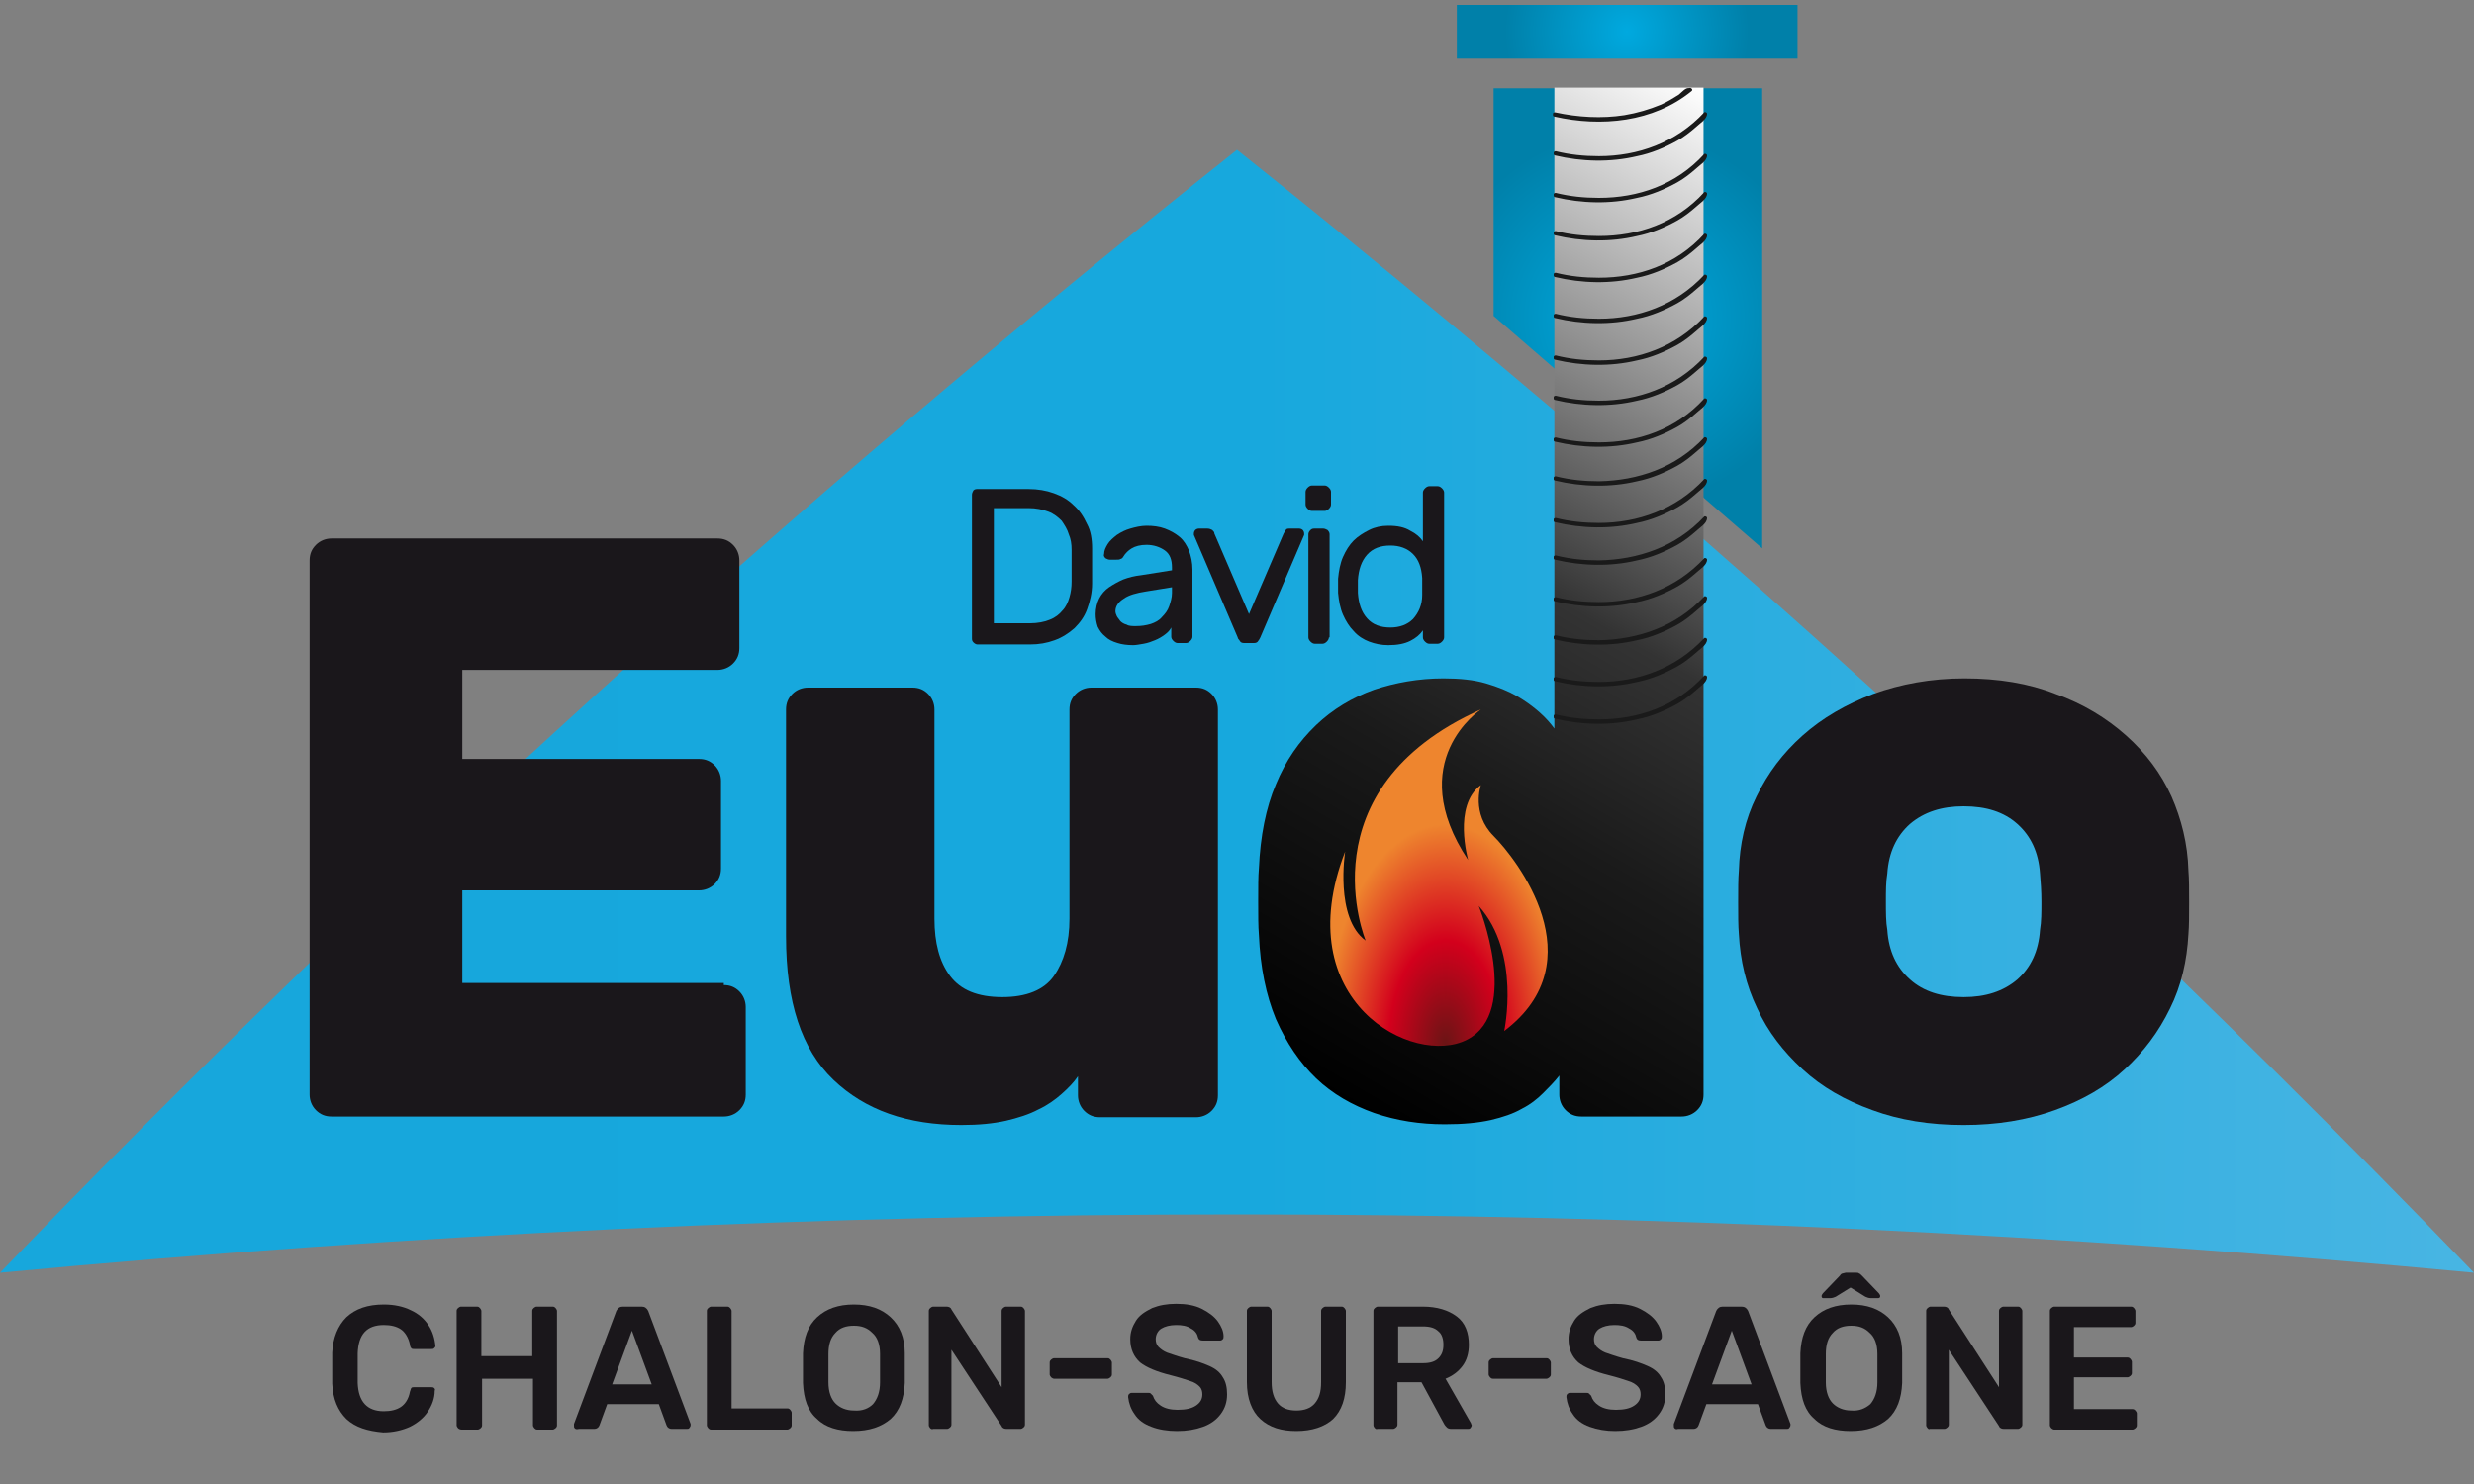 <?xml version="1.0" encoding="UTF-8"?> <!-- Generator: Adobe Illustrator 24.3.0, SVG Export Plug-In . SVG Version: 6.00 Build 0) --> <svg xmlns="http://www.w3.org/2000/svg" xmlns:xlink="http://www.w3.org/1999/xlink" version="1.1" id="Calque_1" x="0px" y="0px" viewBox="0 0 350 210" style="enable-background:new 0 0 350 210;" xml:space="preserve"><rect x="0" y="0" width="350" height="210" fill="#808080" stroke="none"/> <g> <g> <linearGradient id="SVGID_1_" gradientUnits="userSpaceOnUse" x1="0" y1="100.656" x2="350" y2="100.656"> <stop offset="0" style="stop-color:#17A7DC"></stop> <stop offset="0.5" style="stop-color:#17A8DD"></stop> <stop offset="1" style="stop-color:#48B5E3"></stop> </linearGradient> <path style="fill:url(#SVGID_1_);" d="M234,70.2c-19.2-16.6-38.9-33-59-49C111.9,71.4,53.5,124.6,0,180.1c116.4-11,233.6-11,350,0 C313.6,142.4,274.9,105.6,234,70.2z"></path> </g> <radialGradient id="SVGID_2_" cx="246.109" cy="88.732" r="27.414" gradientTransform="matrix(0.972 0 0 0.972 -8.972 -41.214)" gradientUnits="userSpaceOnUse"> <stop offset="0" style="stop-color:#00A9DF"></stop> <stop offset="1" style="stop-color:#0080A9"></stop> </radialGradient> <polygon style="fill:url(#SVGID_2_);" points="249.3,77.6 249.3,12.5 211.3,12.5 211.3,44.7 "></polygon> <radialGradient id="SVGID_3_" cx="246.026" cy="47.001" r="17.752" gradientTransform="matrix(0.972 0 0 0.972 -8.972 -41.214)" gradientUnits="userSpaceOnUse"> <stop offset="0" style="stop-color:#00A9DF"></stop> <stop offset="1" style="stop-color:#0080A9"></stop> </radialGradient> <rect x="206.1" y="0.7" style="fill:url(#SVGID_3_);" width="48.2" height="7.6"></rect> <path style="fill:#1A171B;" d="M102.4,139.4c0.9,0,1.6,0.3,2.2,0.9c0.6,0.6,0.9,1.4,0.9,2.2v12.4c0,0.9-0.3,1.6-0.9,2.2 c-0.6,0.6-1.4,0.9-2.2,0.9H46.9c-0.9,0-1.6-0.3-2.2-0.9c-0.6-0.6-0.9-1.4-0.9-2.2V79.3c0-0.9,0.3-1.6,0.9-2.2 c0.6-0.6,1.4-0.9,2.2-0.9h54.6c0.9,0,1.6,0.3,2.2,0.9c0.6,0.6,0.9,1.4,0.9,2.2v12.4c0,0.9-0.3,1.6-0.9,2.2 c-0.6,0.6-1.4,0.9-2.2,0.9H65.4v12.6h33.5c0.9,0,1.6,0.3,2.2,0.9c0.6,0.6,0.9,1.4,0.9,2.2v12.4c0,0.9-0.3,1.6-0.9,2.2 c-0.6,0.6-1.4,0.9-2.2,0.9H65.4v13.1H102.4z"></path> <path style="fill:#1A171B;" d="M111.2,100.4c0-0.9,0.3-1.6,0.9-2.2c0.6-0.6,1.4-0.9,2.2-0.9h14.8c0.9,0,1.6,0.3,2.2,0.9 c0.6,0.6,0.9,1.4,0.9,2.2V130c0,3.4,0.7,6.1,2.2,8.1c1.5,2,3.9,3,7.4,3c3.4,0,5.9-1,7.3-3c1.4-2,2.2-4.7,2.2-8.1v-29.6 c0-0.9,0.3-1.6,0.9-2.2c0.6-0.6,1.4-0.9,2.2-0.9h14.8c0.9,0,1.6,0.3,2.2,0.9c0.6,0.6,0.9,1.4,0.9,2.2v54.6c0,0.9-0.3,1.6-0.9,2.2 c-0.6,0.6-1.4,0.9-2.2,0.9h-13.6c-0.9,0-1.6-0.3-2.2-0.9c-0.6-0.6-0.9-1.4-0.9-2.2v-2.7c-0.6,0.9-1.4,1.7-2.3,2.5 c-0.9,0.8-2,1.6-3.3,2.2c-1.3,0.7-2.9,1.2-4.6,1.6c-1.8,0.4-3.8,0.6-6.3,0.6c-7.6,0-13.6-2.1-18.1-6.4c-4.5-4.3-6.7-11-6.7-20.3 V100.4z"></path> <linearGradient id="SVGID_4_" gradientUnits="userSpaceOnUse" x1="264.074" y1="25.823" x2="189.294" y2="155.346"> <stop offset="0" style="stop-color:#FFFFFF"></stop> <stop offset="0.489" style="stop-color:#333333"></stop> <stop offset="0.684" style="stop-color:#1A1A1A"></stop> <stop offset="1" style="stop-color:#000000"></stop> </linearGradient> <path style="fill:url(#SVGID_4_);" d="M204.2,96c2.3,0,4.3,0.2,6,0.7c1.7,0.5,3.2,1.1,4.4,1.8c1.2,0.7,2.3,1.5,3.2,2.3 c0.9,0.8,1.6,1.6,2.1,2.3V15.6c0-0.9,0-3.2,0-3.2H241c0,0,0,2.3,0,3.2v139.3c0,0.9-0.3,1.6-0.9,2.2c-0.6,0.6-1.4,0.9-2.2,0.9h-14.2 c-0.9,0-1.6-0.3-2.2-0.9c-0.6-0.6-0.9-1.4-0.9-2.2v-2.7c-0.7,0.9-1.5,1.7-2.3,2.5c-0.8,0.8-1.8,1.6-3,2.2c-1.2,0.7-2.7,1.2-4.4,1.6 c-1.8,0.4-3.9,0.6-6.5,0.6c-3.5,0-6.8-0.5-10-1.6c-3.1-1.1-5.9-2.7-8.2-4.9c-2.3-2.2-4.2-5-5.7-8.4c-1.4-3.4-2.2-7.3-2.4-11.9 c-0.1-1.2-0.1-2.8-0.1-4.7c0-2,0-3.6,0.1-4.7c0.2-4.6,1-8.6,2.4-11.9c1.4-3.4,3.3-6.1,5.7-8.4c2.3-2.2,5.1-3.9,8.2-5 C197.4,96.6,200.7,96,204.2,96z"></path> <path style="fill:#1A171B;" d="M309.6,123.2c0.1,1.2,0.1,2.7,0.1,4.5c0,1.8,0,3.3-0.1,4.5c-0.2,3.7-1,7.3-2.6,10.5 c-1.6,3.3-3.7,6.1-6.4,8.6c-2.7,2.5-6,4.4-9.9,5.8c-3.9,1.4-8.2,2.1-12.9,2.1c-4.8,0-9.1-0.7-12.9-2.1c-3.9-1.4-7.2-3.3-9.9-5.8 c-2.7-2.5-4.9-5.3-6.4-8.6c-1.6-3.3-2.4-6.8-2.6-10.5c-0.1-1.2-0.1-2.7-0.1-4.5c0-1.8,0-3.3,0.1-4.5c0.1-3.7,0.9-7.3,2.5-10.5 c1.6-3.3,3.7-6.1,6.5-8.6c2.8-2.5,6.1-4.4,10-5.9c3.9-1.4,8.2-2.2,12.9-2.2c4.8,0,9.1,0.7,12.9,2.2c3.9,1.4,7.2,3.4,10,5.9 c2.8,2.5,4.9,5.3,6.4,8.6C308.6,115.9,309.5,119.4,309.6,123.2z M267,131.6c0.2,3,1.3,5.3,3.2,7c1.9,1.7,4.4,2.5,7.6,2.5 c3.1,0,5.6-0.8,7.6-2.5c1.9-1.7,3-4,3.2-7c0.2-1.2,0.2-2.5,0.2-4c0-1.5-0.1-2.8-0.2-4c-0.2-3-1.3-5.3-3.2-7 c-1.9-1.7-4.4-2.5-7.6-2.5c-3.1,0-5.6,0.8-7.6,2.5c-1.9,1.7-3,4-3.2,7c-0.2,1.2-0.2,2.5-0.2,4C266.8,129.1,266.8,130.5,267,131.6z"></path> <g> <defs> <path id="SVGID_5_" d="M193.2,133.1c-4.4-3.2-2.9-12.6-2.9-12.6c-8.2,21.2,9.7,30.6,17.3,26.6c7.6-4,1.6-18.9,1.6-18.9 c6,6.7,3.6,17.7,3.6,17.7c13.1-9.9,1.7-24.4-1.5-27.6c-3.2-3.2-1.8-7.2-1.8-7.2c-4,2.9-1.8,10.6-1.8,10.6 c-9.3-14,1.8-21.3,1.8-21.3C184.3,111.7,193.2,133.1,193.2,133.1"></path> </defs> <clipPath id="SVGID_6_"> <use xlink:href="#SVGID_5_" style="overflow:visible;"></use> </clipPath> <radialGradient id="SVGID_7_" cx="-223.44" cy="506.036" r="0.314" gradientTransform="matrix(-54.208 0 0 -98.991 -11907.7 50240.441)" gradientUnits="userSpaceOnUse"> <stop offset="0" style="stop-color:#6C1415"></stop> <stop offset="0.468" style="stop-color:#D3001C"></stop> <stop offset="1" style="stop-color:#EE852E"></stop> </radialGradient> <rect x="182.1" y="100.4" style="clip-path:url(#SVGID_6_);fill:url(#SVGID_7_);" width="43.9" height="50.6"></rect> </g> <g> <path style="fill:#1A171B;" d="M154.5,77.6c0,0.9,0,1.8,0,2.5c0,0.7,0,1.5,0,2.5c0,1.3-0.3,2.5-0.7,3.6c-0.4,1.1-1,1.9-1.8,2.7 c-0.8,0.7-1.7,1.3-2.8,1.7c-1.1,0.4-2.2,0.6-3.5,0.6h-7.4c-0.2,0-0.4-0.1-0.6-0.3c-0.2-0.2-0.2-0.4-0.2-0.6V70 c0-0.2,0.1-0.4,0.2-0.6c0.2-0.2,0.4-0.2,0.6-0.2h7.2c1.3,0,2.5,0.2,3.6,0.6c1.1,0.4,2,0.9,2.8,1.7c0.8,0.7,1.4,1.6,1.9,2.7 C154.3,75.1,154.5,76.3,154.5,77.6z M151.6,77.8c0-0.8-0.1-1.5-0.4-2.2c-0.2-0.7-0.6-1.3-1-1.9c-0.5-0.5-1.1-1-1.9-1.3 c-0.8-0.3-1.7-0.5-2.8-0.5h-4.9v16.3h5.1c1.1,0,2.1-0.2,2.8-0.5c0.8-0.3,1.4-0.8,1.8-1.3c0.5-0.5,0.8-1.2,1-1.9 c0.2-0.7,0.3-1.4,0.3-2.2c0-0.5,0-0.9,0-1.2c0-0.4,0-0.7,0-1.1c0-0.3,0-0.7,0-1.1C151.6,78.7,151.6,78.2,151.6,77.8z"></path> <path style="fill:#1A171B;" d="M155,86.9c0-0.8,0.2-1.6,0.5-2.2c0.3-0.6,0.8-1.2,1.4-1.6c0.6-0.4,1.3-0.8,2-1.1 c0.8-0.3,1.6-0.5,2.5-0.6l4.4-0.7v-0.4c0-1.1-0.3-1.9-1-2.4c-0.7-0.5-1.6-0.8-2.6-0.8c-0.9,0-1.6,0.2-2.1,0.5 c-0.5,0.3-0.9,0.7-1.2,1.2c-0.1,0.2-0.3,0.3-0.4,0.3c-0.1,0.1-0.3,0.1-0.6,0.1h-0.9c-0.2,0-0.4-0.1-0.6-0.2 c-0.2-0.2-0.3-0.4-0.2-0.6c0-0.5,0.2-0.9,0.5-1.4c0.3-0.5,0.8-0.9,1.3-1.3c0.6-0.4,1.2-0.7,1.9-0.9c0.7-0.2,1.5-0.4,2.3-0.4 c0.9,0,1.8,0.1,2.6,0.4c0.8,0.3,1.5,0.7,2.1,1.2c0.6,0.5,1,1.2,1.3,1.9c0.3,0.8,0.5,1.7,0.5,2.7v9.5c0,0.2-0.1,0.4-0.3,0.6 c-0.2,0.2-0.4,0.3-0.6,0.3h-1.2c-0.2,0-0.4-0.1-0.6-0.3c-0.2-0.2-0.3-0.4-0.3-0.6v-1.3c-0.2,0.4-0.5,0.7-0.9,1 c-0.4,0.3-0.9,0.6-1.4,0.8c-0.5,0.2-1,0.4-1.6,0.5c-0.6,0.1-1.1,0.2-1.5,0.2c-0.8,0-1.6-0.1-2.2-0.3c-0.7-0.2-1.3-0.5-1.7-0.9 c-0.5-0.4-0.8-0.8-1.1-1.4C155.1,88.1,155,87.5,155,86.9z M160.7,88.6c0.8,0,1.4-0.1,2.1-0.3c0.6-0.2,1.2-0.5,1.6-1 c0.4-0.4,0.8-0.9,1-1.5c0.2-0.6,0.4-1.2,0.4-1.9v-0.8l-3.7,0.6c-1.3,0.2-2.4,0.5-3.1,1c-0.8,0.5-1.2,1.1-1.2,1.8 c0,0.2,0.1,0.5,0.2,0.7c0.1,0.2,0.3,0.4,0.5,0.7c0.2,0.2,0.5,0.4,0.9,0.5C159.7,88.6,160.2,88.6,160.7,88.6z"></path> <path style="fill:#1A171B;" d="M176,91c-0.3,0-0.5-0.1-0.6-0.3c-0.1-0.2-0.3-0.3-0.3-0.5l-6.2-14.5c0-0.1,0-0.1,0-0.2 c0-0.2,0.1-0.4,0.2-0.5c0.1-0.1,0.3-0.2,0.5-0.2h1.2c0.3,0,0.5,0.1,0.7,0.2c0.2,0.2,0.3,0.3,0.3,0.5l4.9,11.4l4.9-11.4 c0.1-0.2,0.2-0.3,0.3-0.5c0.1-0.2,0.3-0.2,0.6-0.2h1.3c0.2,0,0.4,0.1,0.5,0.2c0.1,0.1,0.2,0.3,0.2,0.5c0,0.1,0,0.2,0,0.2 l-6.2,14.5c-0.1,0.2-0.2,0.4-0.3,0.5c-0.1,0.2-0.3,0.3-0.6,0.3H176z"></path> <path style="fill:#1A171B;" d="M188.3,71.4c0,0.2-0.1,0.4-0.3,0.6c-0.2,0.2-0.4,0.3-0.6,0.3h-1.8c-0.2,0-0.4-0.1-0.6-0.3 c-0.2-0.2-0.3-0.4-0.3-0.6v-1.8c0-0.2,0.1-0.4,0.3-0.6c0.2-0.2,0.4-0.3,0.6-0.3h1.8c0.2,0,0.4,0.1,0.6,0.3 c0.2,0.2,0.3,0.4,0.3,0.6V71.4z M188,90.2c0,0.2-0.1,0.4-0.3,0.6c-0.2,0.2-0.4,0.3-0.6,0.3H186c-0.2,0-0.4-0.1-0.6-0.3 c-0.2-0.2-0.3-0.4-0.3-0.6V75.6c0-0.2,0.1-0.4,0.3-0.6c0.2-0.2,0.4-0.2,0.6-0.2h1.2c0.2,0,0.4,0.1,0.6,0.2 c0.2,0.2,0.3,0.4,0.3,0.6V90.2z"></path> <path style="fill:#1A171B;" d="M196.4,74.4c1.3,0,2.3,0.2,3.1,0.7c0.8,0.4,1.4,0.9,1.8,1.5v-6.9c0-0.2,0.1-0.4,0.3-0.6 c0.2-0.2,0.4-0.3,0.6-0.3h1.2c0.2,0,0.4,0.1,0.6,0.3c0.2,0.2,0.3,0.4,0.3,0.6v20.5c0,0.2-0.1,0.4-0.3,0.6 c-0.2,0.2-0.4,0.3-0.6,0.3h-1.2c-0.2,0-0.4-0.1-0.6-0.3c-0.2-0.2-0.3-0.4-0.3-0.6v-1c-0.4,0.6-1,1.1-1.8,1.5 c-0.8,0.4-1.8,0.6-3.1,0.6c-1,0-1.9-0.2-2.7-0.5c-0.8-0.3-1.6-0.8-2.2-1.5c-0.6-0.6-1.1-1.4-1.5-2.3c-0.4-0.9-0.6-2-0.7-3.1 c0-0.3,0-0.7,0-1c0-0.4,0-0.7,0-1c0.1-1.1,0.3-2.2,0.7-3.1c0.4-0.9,0.9-1.7,1.5-2.3c0.6-0.6,1.4-1.1,2.2-1.5 C194.5,74.6,195.4,74.4,196.4,74.4z M201.2,84.2c0-0.3,0-0.7,0-1.2c0-0.5,0-0.9,0-1.2c-0.1-1.5-0.5-2.6-1.3-3.4 c-0.8-0.8-1.9-1.2-3.2-1.2c-1.4,0-2.5,0.4-3.3,1.3c-0.8,0.9-1.2,2.1-1.3,3.6c0,0.6,0,1.2,0,1.8c0.1,1.5,0.5,2.7,1.3,3.6 c0.8,0.9,1.9,1.3,3.3,1.3c1.3,0,2.4-0.4,3.2-1.2C200.7,86.7,201.2,85.6,201.2,84.2z"></path> </g> <g> <linearGradient id="SVGID_8_" gradientUnits="userSpaceOnUse" x1="251.43" y1="19.844" x2="208.173" y2="94.767"> <stop offset="0" style="stop-color:#FFFFFF"></stop> <stop offset="0.489" style="stop-color:#333333"></stop> <stop offset="0.684" style="stop-color:#1A1A1A"></stop> <stop offset="1" style="stop-color:#000000"></stop> </linearGradient> <path style="fill:url(#SVGID_8_);" d="M226.2,79.5c-2.9,0-5.2-0.5-6.2-0.7V79c1.1,0.2,3.4,0.7,6.2,0.7c4.5,0,10.5-1.2,14.9-6.1 v-0.3C236.7,78.3,230.7,79.5,226.2,79.5z M226.2,85.4c-2.9,0-5.2-0.5-6.2-0.7v0.2c1.1,0.2,3.4,0.7,6.2,0.7 c4.5,0,10.5-1.2,14.9-6.1v-0.3C236.7,84.3,230.7,85.4,226.2,85.4z M226.2,90.8c-2.9,0-5.2-0.5-6.2-0.7v0.2 c1.1,0.2,3.4,0.7,6.2,0.7c4.5,0,10.5-1.2,14.9-6.1v-0.3C236.7,89.6,230.7,90.8,226.2,90.8z M226.2,74.2c-2.9,0-5.2-0.5-6.2-0.7 v0.2c1.1,0.2,3.4,0.7,6.2,0.7c4.5,0,10.5-1.2,14.9-6.1v-0.3C236.7,73.1,230.7,74.2,226.2,74.2z M226.2,68.3 c-2.9,0-5.2-0.5-6.2-0.7v0.2c1.1,0.2,3.4,0.7,6.2,0.7c4.5,0,10.5-1.2,14.9-6.1v-0.3C236.7,67.2,230.7,68.3,226.2,68.3z M226.2,96.7c-2.9,0-5.2-0.5-6.2-0.7v0.2c1.1,0.2,3.4,0.7,6.2,0.7c4.5,0,10.5-1.2,14.9-6.1v-0.3C236.7,95.6,230.7,96.7,226.2,96.7 z M239.1,12.7c-0.1,0-0.1,0-0.2-0.1c-4,3.3-8.9,4.1-12.7,4.1c-2.9,0-5.2-0.5-6.2-0.7v0.2c1.1,0.2,3.4,0.7,6.2,0.7 C230.1,16.9,235,16.1,239.1,12.7z M226.2,102.1c-2.9,0-5.2-0.5-6.2-0.7v0.2c1.1,0.2,3.4,0.7,6.2,0.7c4.5,0,10.5-1.2,14.9-6.1v-0.3 C236.7,100.9,230.7,102.1,226.2,102.1z M226.2,57c-2.9,0-5.2-0.5-6.2-0.7v0.2c1.1,0.2,3.4,0.7,6.2,0.7c4.5,0,10.5-1.2,14.9-6.1 v-0.3C236.7,55.8,230.7,57,226.2,57z M226.2,39.6c-2.9,0-5.2-0.5-6.2-0.7v0.2c1.1,0.2,3.4,0.7,6.2,0.7c4.5,0,10.5-1.2,14.9-6.1 v-0.3C236.7,38.4,230.7,39.6,226.2,39.6z M226.2,62.9c-2.9,0-5.2-0.5-6.2-0.7v0.2c1.1,0.2,3.4,0.7,6.2,0.7 c4.5,0,10.5-1.2,14.9-6.1v-0.3C236.7,61.7,230.7,62.9,226.2,62.9z M226.2,28.3c-2,0-3.7-0.2-4.9-0.4c-0.6-0.1-1-0.2-1.3-0.3v0.2 c1.1,0.2,3.4,0.7,6.2,0.7c4.5,0,10.5-1.2,14.9-6.1v-0.3C236.7,27.1,230.7,28.3,226.2,28.3z M226.2,33.7c-2.9,0-5.2-0.5-6.2-0.7 v0.2c1.1,0.2,3.4,0.7,6.2,0.7c4.5,0,10.5-1.2,14.9-6.1v-0.3C236.7,32.5,230.7,33.7,226.2,33.7z M226.2,22.4 c-2.9,0-5.2-0.5-6.2-0.7v0.2c1.1,0.2,3.4,0.7,6.2,0.7c4.5,0,10.5-1.2,14.9-6.1v-0.3C236.7,21.2,230.7,22.4,226.2,22.4z M226.2,51.2c-2.9,0-5.2-0.5-6.2-0.7v0.2c1.1,0.2,3.4,0.7,6.2,0.7c4.5,0,10.5-1.2,14.9-6.1v-0.3C236.7,50.1,230.7,51.2,226.2,51.2 z M226.2,45.3c-2.9,0-5.2-0.5-6.2-0.7v0.2c1.1,0.2,3.4,0.7,6.2,0.7c4.5,0,10.5-1.2,14.9-6.1v-0.3 C236.7,44.2,230.7,45.3,226.2,45.3z"></path> <g> <path style="fill:#1A1A1A;" d="M226.2,79.3c-2.1,0-4.1-0.2-6.1-0.7c-0.2,0-0.3,0.1-0.3,0.2c0,0.1,0,0.1,0,0.2 c0,0.1,0.1,0.2,0.2,0.2c3.8,0.9,7.8,1,11.6,0.1c2-0.4,3.9-1.2,5.7-2.2c0.9-0.5,1.8-1.2,2.6-1.9c0.5-0.5,1.6-1.1,1.6-1.9 c0-0.2-0.3-0.3-0.4-0.2C237.1,77.4,231.7,79.2,226.2,79.3c-0.3,0-0.3,0.5,0,0.5c5.7,0,11.2-1.9,15.1-6.3 c-0.1-0.1-0.3-0.1-0.4-0.2c0,0.6-1.5,1.6-1.9,2c-0.9,0.7-1.8,1.3-2.8,1.8c-1.7,0.9-3.6,1.5-5.4,1.9c-1.7,0.3-3.5,0.4-5.3,0.4 c-1.2,0-2.3-0.1-3.5-0.3c-0.4-0.1-0.7-0.1-1.1-0.2c-0.1,0-0.3-0.1-0.4-0.1c-0.3,0-0.2,0.1-0.2,0c-0.1,0.1-0.2,0.2-0.3,0.2 c2.1,0.5,4.2,0.7,6.3,0.7C226.5,79.8,226.5,79.3,226.2,79.3z"></path> <path style="fill:#1A1A1A;" d="M226.2,85.2c-2.1,0-4.1-0.2-6.1-0.7c-0.2,0-0.3,0.1-0.3,0.2c0,0.1,0,0.1,0,0.2 c0,0.1,0.1,0.2,0.2,0.2c3.8,0.9,7.8,1,11.6,0.1c2-0.4,3.9-1.2,5.7-2.2c0.9-0.5,1.8-1.2,2.6-1.9c0.5-0.5,1.6-1.1,1.6-1.9 c0-0.2-0.3-0.3-0.4-0.2C237.1,83.3,231.7,85.2,226.2,85.2c-0.3,0-0.3,0.5,0,0.5c5.7,0,11.2-1.9,15.1-6.3 c-0.1-0.1-0.3-0.1-0.4-0.2c0,0.6-1.5,1.6-1.9,2c-0.9,0.7-1.8,1.3-2.8,1.8c-1.7,0.9-3.6,1.5-5.4,1.9c-1.7,0.3-3.5,0.4-5.3,0.4 c-1.2,0-2.3-0.1-3.5-0.3c-0.4-0.1-0.7-0.1-1.1-0.2c-0.1,0-0.3-0.1-0.4-0.1c-0.3,0-0.2,0.1-0.2,0c-0.1,0.1-0.2,0.2-0.3,0.2 c2.1,0.5,4.2,0.7,6.3,0.7C226.5,85.7,226.5,85.2,226.2,85.2z"></path> <path style="fill:#1A1A1A;" d="M226.2,90.6c-2.1,0-4.1-0.2-6.1-0.7c-0.2,0-0.3,0.1-0.3,0.2c0,0.1,0,0.1,0,0.2 c0,0.1,0.1,0.2,0.2,0.2c3.8,0.9,7.8,1,11.6,0.1c2-0.4,3.9-1.2,5.7-2.2c0.9-0.5,1.8-1.2,2.6-1.9c0.5-0.5,1.6-1.1,1.6-1.9 c0-0.2-0.3-0.3-0.4-0.2C237.1,88.7,231.7,90.5,226.2,90.6c-0.3,0-0.3,0.5,0,0.5c5.7,0,11.2-1.9,15.1-6.3 c-0.1-0.1-0.3-0.1-0.4-0.2c0,0.6-1.5,1.6-1.9,2c-0.9,0.7-1.8,1.3-2.8,1.8c-1.7,0.9-3.6,1.5-5.4,1.9c-1.7,0.3-3.5,0.4-5.3,0.4 c-1.2,0-2.3-0.1-3.5-0.3c-0.4-0.1-0.7-0.1-1.1-0.2c-0.1,0-0.3-0.1-0.4-0.1c-0.3,0-0.2,0.1-0.2,0c-0.1,0.1-0.2,0.2-0.3,0.2 c2.1,0.5,4.2,0.7,6.3,0.7C226.5,91.1,226.5,90.6,226.2,90.6z"></path> <path style="fill:#1A1A1A;" d="M226.2,74c-2.1,0-4.1-0.2-6.1-0.7c-0.2,0-0.3,0.1-0.3,0.2c0,0.1,0,0.1,0,0.2 c0,0.1,0.1,0.2,0.2,0.2c3.8,0.9,7.8,1,11.6,0.1c2-0.4,3.9-1.2,5.7-2.2c0.9-0.5,1.8-1.2,2.6-1.9c0.5-0.5,1.6-1.1,1.6-1.9 c0-0.2-0.3-0.3-0.4-0.2C237.1,72.1,231.7,74,226.2,74c-0.3,0-0.3,0.5,0,0.5c5.7,0,11.2-1.9,15.1-6.3c-0.1-0.1-0.3-0.1-0.4-0.2 c0,0.6-1.5,1.6-1.9,2c-0.9,0.7-1.8,1.3-2.8,1.8c-1.7,0.9-3.6,1.5-5.4,1.9c-1.7,0.3-3.5,0.4-5.3,0.4c-1.2,0-2.3-0.1-3.5-0.3 c-0.4-0.1-0.7-0.1-1.1-0.2c-0.1,0-0.3-0.1-0.4-0.1c-0.3,0-0.2,0.1-0.2,0c-0.1,0.1-0.2,0.2-0.3,0.2c2.1,0.5,4.2,0.7,6.3,0.7 C226.5,74.5,226.5,74,226.2,74z"></path> <path style="fill:#1A1A1A;" d="M226.2,68.1c-2.1,0-4.1-0.2-6.1-0.7c-0.2,0-0.3,0.1-0.3,0.2c0,0.1,0,0.1,0,0.2 c0,0.1,0.1,0.2,0.2,0.2c3.8,0.9,7.8,1,11.6,0.1c2-0.4,3.9-1.2,5.7-2.2c0.9-0.5,1.8-1.2,2.6-1.9c0.5-0.5,1.6-1.1,1.6-1.9 c0-0.2-0.3-0.3-0.4-0.2C237.1,66.2,231.7,68,226.2,68.1c-0.3,0-0.3,0.5,0,0.5c5.7,0,11.2-1.9,15.1-6.3c-0.1-0.1-0.3-0.1-0.4-0.2 c0,0.6-1.5,1.6-1.9,2c-0.9,0.7-1.8,1.3-2.8,1.8c-1.7,0.9-3.6,1.5-5.4,1.9c-1.7,0.3-3.5,0.4-5.3,0.4c-1.2,0-2.3-0.1-3.5-0.3 c-0.4-0.1-0.7-0.1-1.1-0.2c-0.1,0-0.3-0.1-0.4-0.1c-0.3,0-0.2,0.1-0.2,0c-0.1,0.1-0.2,0.2-0.3,0.2c2.1,0.5,4.2,0.7,6.3,0.7 C226.5,68.6,226.5,68.1,226.2,68.1z"></path> <path style="fill:#1A1A1A;" d="M226.2,96.5c-2.1,0-4.1-0.2-6.1-0.7c-0.2,0-0.3,0.1-0.3,0.2c0,0.1,0,0.1,0,0.2 c0,0.1,0.1,0.2,0.2,0.2c3.8,0.9,7.8,1,11.6,0.1c2-0.4,3.9-1.2,5.7-2.2c0.9-0.5,1.8-1.2,2.6-1.9c0.5-0.5,1.6-1.1,1.6-1.9 c0-0.2-0.3-0.3-0.4-0.2C237.1,94.6,231.7,96.5,226.2,96.5c-0.3,0-0.3,0.5,0,0.5c5.7,0,11.2-1.9,15.1-6.3 c-0.1-0.1-0.3-0.1-0.4-0.2c0,0.6-1.5,1.6-1.9,2c-0.9,0.7-1.8,1.3-2.8,1.8c-1.7,0.9-3.6,1.5-5.4,1.9c-1.7,0.3-3.5,0.4-5.3,0.4 c-1.2,0-2.3-0.1-3.5-0.3c-0.4-0.1-0.7-0.1-1.1-0.2c-0.1,0-0.3-0.1-0.4-0.1c-0.3,0-0.2,0.1-0.2,0c-0.1,0.1-0.2,0.2-0.3,0.2 c2.1,0.5,4.2,0.7,6.3,0.7C226.5,97,226.5,96.5,226.2,96.5z"></path> <path style="fill:#1A1A1A;" d="M239.1,12.5c-0.6-0.2-1.1,0.5-1.6,0.9c-0.8,0.5-1.6,1-2.5,1.4c-1.7,0.7-3.4,1.2-5.2,1.5 c-3.2,0.5-6.6,0.3-9.8-0.4c-0.2,0-0.3,0.1-0.3,0.2c0,0.1,0,0.1,0,0.2c0,0.1,0.1,0.2,0.2,0.2c6.6,1.5,14,0.8,19.4-3.6 c0.3-0.2-0.1-0.6-0.4-0.4c-2.9,2.3-6.4,3.6-10,4c-1.6,0.2-3.2,0.2-4.8,0.1c-0.8-0.1-1.7-0.2-2.5-0.3c-0.3-0.1-0.6-0.1-1-0.2 c-0.1,0-0.2-0.1-0.3-0.1c-0.1,0,0,0.2,0,0c-0.1,0.1-0.2,0.2-0.3,0.2c3.1,0.7,6.4,0.9,9.6,0.5c1.7-0.2,3.3-0.6,4.9-1.2 c0.8-0.3,1.6-0.7,2.3-1.1c0.4-0.2,0.8-0.5,1.2-0.8c0.2-0.1,0.8-0.8,1.1-0.7C239.3,13,239.4,12.6,239.1,12.5z"></path> <path style="fill:#1A1A1A;" d="M226.2,101.8c-2.1,0-4.1-0.2-6.1-0.7c-0.2,0-0.3,0.1-0.3,0.2c0,0.1,0,0.1,0,0.2 c0,0.1,0.1,0.2,0.2,0.2c3.8,0.9,7.8,1,11.6,0.1c2-0.4,3.9-1.2,5.7-2.2c0.9-0.5,1.8-1.2,2.6-1.9c0.5-0.5,1.6-1.1,1.6-1.9 c0-0.2-0.3-0.3-0.4-0.2C237.1,100,231.7,101.8,226.2,101.8c-0.3,0-0.3,0.5,0,0.5c5.7,0,11.2-1.9,15.1-6.3 c-0.1-0.1-0.3-0.1-0.4-0.2c0,0.6-1.5,1.6-1.9,2c-0.9,0.7-1.8,1.3-2.8,1.8c-1.7,0.9-3.6,1.5-5.4,1.9c-1.7,0.3-3.5,0.4-5.3,0.4 c-1.2,0-2.3-0.1-3.5-0.3c-0.4-0.1-0.7-0.1-1.1-0.2c-0.1,0-0.3-0.1-0.4-0.1c-0.3,0-0.2,0.1-0.2,0c-0.1,0.1-0.2,0.2-0.3,0.2 c2.1,0.5,4.2,0.7,6.3,0.7C226.5,102.3,226.5,101.8,226.2,101.8z"></path> <path style="fill:#1A1A1A;" d="M226.2,56.7c-2.1,0-4.1-0.2-6.1-0.7c-0.2,0-0.3,0.1-0.3,0.2c0,0.1,0,0.1,0,0.2 c0,0.1,0.1,0.2,0.2,0.2c3.8,0.9,7.8,1,11.6,0.1c2-0.4,3.9-1.2,5.7-2.2c0.9-0.5,1.8-1.2,2.6-1.9c0.5-0.5,1.6-1.1,1.6-1.9 c0-0.2-0.3-0.3-0.4-0.2C237.1,54.8,231.7,56.7,226.2,56.7c-0.3,0-0.3,0.5,0,0.5c5.7,0,11.2-1.9,15.1-6.3 c-0.1-0.1-0.3-0.1-0.4-0.2c0,0.6-1.5,1.6-1.9,2c-0.9,0.7-1.8,1.3-2.8,1.8c-1.7,0.9-3.6,1.5-5.4,1.9c-1.7,0.3-3.5,0.4-5.3,0.4 c-1.2,0-2.3-0.1-3.5-0.3c-0.4-0.1-0.7-0.1-1.1-0.2c-0.1,0-0.3-0.1-0.4-0.1c-0.3,0-0.2,0.1-0.2,0c-0.1,0.1-0.2,0.2-0.3,0.2 c2.1,0.5,4.2,0.7,6.3,0.7C226.5,57.2,226.5,56.7,226.2,56.7z"></path> <path style="fill:#1A1A1A;" d="M226.2,39.3c-2.1,0-4.1-0.2-6.1-0.7c-0.2,0-0.3,0.1-0.3,0.2c0,0.1,0,0.1,0,0.2 c0,0.1,0.1,0.2,0.2,0.2c3.8,0.9,7.8,1,11.6,0.1c2-0.4,3.9-1.2,5.7-2.2c0.9-0.5,1.8-1.2,2.6-1.9c0.5-0.5,1.6-1.1,1.6-1.9 c0-0.2-0.3-0.3-0.4-0.2C237.1,37.5,231.7,39.3,226.2,39.3c-0.3,0-0.3,0.5,0,0.5c5.7,0,11.2-1.9,15.1-6.3 c-0.1-0.1-0.3-0.1-0.4-0.2c0,0.6-1.5,1.6-1.9,2c-0.9,0.7-1.8,1.3-2.8,1.8c-1.7,0.9-3.6,1.5-5.4,1.9c-1.7,0.3-3.5,0.4-5.3,0.4 c-1.2,0-2.3-0.1-3.5-0.3c-0.4-0.1-0.7-0.1-1.1-0.2c-0.1,0-0.3-0.1-0.4-0.1c-0.3,0-0.2,0.1-0.2,0c-0.1,0.1-0.2,0.2-0.3,0.2 c2.1,0.5,4.2,0.7,6.3,0.7C226.5,39.8,226.5,39.3,226.2,39.3z"></path> <path style="fill:#1A1A1A;" d="M226.2,62.6c-2.1,0-4.1-0.2-6.1-0.7c-0.2,0-0.3,0.1-0.3,0.2c0,0.1,0,0.1,0,0.2 c0,0.1,0.1,0.2,0.2,0.2c3.8,0.9,7.8,1,11.6,0.1c2-0.4,3.9-1.2,5.7-2.2c0.9-0.5,1.8-1.2,2.6-1.9c0.5-0.5,1.6-1.1,1.6-1.9 c0-0.2-0.3-0.3-0.4-0.2C237.1,60.8,231.7,62.6,226.2,62.6c-0.3,0-0.3,0.5,0,0.5c5.7,0,11.2-1.9,15.1-6.3 c-0.1-0.1-0.3-0.1-0.4-0.2c0,0.6-1.5,1.6-1.9,2c-0.9,0.7-1.8,1.3-2.8,1.8c-1.7,0.9-3.6,1.5-5.4,1.9c-1.7,0.3-3.5,0.4-5.3,0.4 c-1.2,0-2.3-0.1-3.5-0.3c-0.4-0.1-0.7-0.1-1.1-0.2c-0.1,0-0.3-0.1-0.4-0.1c-0.3,0-0.2,0.1-0.2,0c-0.1,0.1-0.2,0.2-0.3,0.2 c2.1,0.5,4.2,0.7,6.3,0.7C226.5,63.1,226.5,62.6,226.2,62.6z"></path> <path style="fill:#1A1A1A;" d="M226.2,28c-2.1,0-4.1-0.2-6.1-0.7c-0.2,0-0.3,0.1-0.3,0.2c0,0.1,0,0.1,0,0.2 c0,0.1,0.1,0.2,0.2,0.2c3.8,0.9,7.8,1,11.6,0.1c2-0.4,3.9-1.2,5.7-2.2c0.9-0.5,1.8-1.2,2.6-1.9c0.5-0.5,1.6-1.1,1.6-1.9 c0-0.2-0.3-0.3-0.4-0.2C237.1,26.2,231.7,28,226.2,28c-0.3,0-0.3,0.5,0,0.5c5.7,0,11.2-1.9,15.1-6.3c-0.1-0.1-0.3-0.1-0.4-0.2 c0,0.6-1.5,1.6-1.9,2c-0.9,0.7-1.8,1.3-2.8,1.8c-1.7,0.9-3.6,1.5-5.4,1.9c-1.7,0.3-3.5,0.4-5.3,0.4c-1.2,0-2.3-0.1-3.5-0.3 c-0.4-0.1-0.7-0.1-1.1-0.2c-0.1,0-0.3-0.1-0.4-0.1c-0.3,0-0.2,0.1-0.2,0c-0.1,0.1-0.2,0.2-0.3,0.2c2.1,0.5,4.2,0.7,6.3,0.7 C226.5,28.5,226.5,28,226.2,28z"></path> <path style="fill:#1A1A1A;" d="M226.2,33.4c-2.1,0-4.1-0.2-6.1-0.7c-0.2,0-0.3,0.1-0.3,0.2c0,0.1,0,0.1,0,0.2 c0,0.1,0.1,0.2,0.2,0.2c3.8,0.9,7.8,1,11.6,0.1c2-0.4,3.9-1.2,5.7-2.2c0.9-0.5,1.8-1.2,2.6-1.9c0.5-0.5,1.6-1.1,1.6-1.9 c0-0.2-0.3-0.3-0.4-0.2C237.1,31.6,231.7,33.4,226.2,33.4c-0.3,0-0.3,0.5,0,0.5c5.7,0,11.2-1.9,15.1-6.3 c-0.1-0.1-0.3-0.1-0.4-0.2c0,0.6-1.5,1.6-1.9,2c-0.9,0.7-1.8,1.3-2.8,1.8c-1.7,0.9-3.6,1.5-5.4,1.9c-1.7,0.3-3.5,0.4-5.3,0.4 c-1.2,0-2.3-0.1-3.5-0.3c-0.4-0.1-0.7-0.1-1.1-0.2c-0.1,0-0.3-0.1-0.4-0.1c-0.3,0-0.2,0.1-0.2,0c-0.1,0.1-0.2,0.2-0.3,0.2 c2.1,0.5,4.2,0.7,6.3,0.7C226.5,33.9,226.5,33.4,226.2,33.4z"></path> <path style="fill:#1A1A1A;" d="M226.2,22.1c-2.1,0-4.1-0.2-6.1-0.7c-0.2,0-0.3,0.1-0.3,0.2c0,0.1,0,0.1,0,0.2 c0,0.1,0.1,0.2,0.2,0.2c3.8,0.9,7.8,1,11.6,0.1c2-0.4,3.9-1.2,5.7-2.2c0.9-0.5,1.8-1.2,2.6-1.9c0.5-0.5,1.6-1.1,1.6-1.9 c0-0.2-0.3-0.3-0.4-0.2C237.1,20.2,231.7,22.1,226.2,22.1c-0.3,0-0.3,0.5,0,0.5c5.7,0,11.2-1.9,15.1-6.3 c-0.1-0.1-0.3-0.1-0.4-0.2c0,0.6-1.5,1.6-1.9,2c-0.9,0.7-1.8,1.3-2.8,1.8c-1.7,0.9-3.6,1.5-5.4,1.9c-1.7,0.3-3.5,0.4-5.3,0.4 c-1.2,0-2.3-0.1-3.5-0.3c-0.4-0.1-0.7-0.1-1.1-0.2c-0.1,0-0.3-0.1-0.4-0.1c-0.3,0-0.2,0.1-0.2,0c-0.1,0.1-0.2,0.2-0.3,0.2 c2.1,0.5,4.2,0.7,6.3,0.7C226.5,22.6,226.5,22.1,226.2,22.1z"></path> <path style="fill:#1A1A1A;" d="M226.2,51c-2.1,0-4.1-0.2-6.1-0.7c-0.2,0-0.3,0.1-0.3,0.2c0,0.1,0,0.1,0,0.2 c0,0.1,0.1,0.2,0.2,0.2c3.8,0.9,7.8,1,11.6,0.1c2-0.4,3.9-1.2,5.7-2.2c0.9-0.5,1.8-1.2,2.6-1.9c0.5-0.5,1.6-1.1,1.6-1.9 c0-0.2-0.3-0.3-0.4-0.2C237.1,49.1,231.7,51,226.2,51c-0.3,0-0.3,0.5,0,0.5c5.7,0,11.2-1.9,15.1-6.3c-0.1-0.1-0.3-0.1-0.4-0.2 c0,0.6-1.5,1.6-1.9,2c-0.9,0.7-1.8,1.3-2.8,1.8c-1.7,0.9-3.6,1.5-5.4,1.9c-1.7,0.3-3.5,0.4-5.3,0.4c-1.2,0-2.3-0.1-3.5-0.3 c-0.4-0.1-0.7-0.1-1.1-0.2c-0.1,0-0.3-0.1-0.4-0.1c-0.3,0-0.2,0.1-0.2,0c-0.1,0.1-0.2,0.2-0.3,0.2c2.1,0.5,4.2,0.7,6.3,0.7 C226.5,51.5,226.5,51,226.2,51z"></path> <path style="fill:#1A1A1A;" d="M226.2,45.1c-2.1,0-4.1-0.2-6.1-0.7c-0.2,0-0.3,0.1-0.3,0.2c0,0.1,0,0.1,0,0.2 c0,0.1,0.1,0.2,0.2,0.2c3.8,0.9,7.8,1,11.6,0.1c2-0.4,3.9-1.2,5.7-2.2c0.9-0.5,1.8-1.2,2.6-1.9c0.5-0.5,1.6-1.1,1.6-1.9 c0-0.2-0.3-0.3-0.4-0.2C237.1,43.2,231.7,45.1,226.2,45.1c-0.3,0-0.3,0.5,0,0.5c5.7,0,11.2-1.9,15.1-6.3 c-0.1-0.1-0.3-0.1-0.4-0.2c0,0.6-1.5,1.6-1.9,2c-0.9,0.7-1.8,1.3-2.8,1.8c-1.7,0.9-3.6,1.5-5.4,1.9c-1.7,0.3-3.5,0.4-5.3,0.4 c-1.2,0-2.3-0.1-3.5-0.3c-0.4-0.1-0.7-0.1-1.1-0.2c-0.1,0-0.3-0.1-0.4-0.1c-0.3,0-0.2,0.1-0.2,0c-0.1,0.1-0.2,0.2-0.3,0.2 c2.1,0.5,4.2,0.7,6.3,0.7C226.5,45.6,226.5,45.1,226.2,45.1z"></path> </g> </g> <g> <path style="fill:#1A171B;" d="M49,200.8c-1.2-1.2-1.9-2.8-2-5c0-0.4,0-1.2,0-2.2c0-1,0-1.8,0-2.2c0.1-2.1,0.8-3.8,2-5 c1.3-1.2,3-1.8,5.3-1.8c1.5,0,2.8,0.3,3.8,0.8c1.1,0.5,1.9,1.2,2.5,2.1s0.9,1.9,1,3v0c0,0.1-0.1,0.2-0.2,0.3 c-0.1,0.1-0.2,0.1-0.4,0.1h-2.4c-0.2,0-0.3,0-0.4-0.1c-0.1-0.1-0.2-0.3-0.2-0.5c-0.2-1-0.7-1.8-1.3-2.2c-0.6-0.4-1.4-0.6-2.4-0.6 c-2.4,0-3.6,1.3-3.7,4c0,0.4,0,1.1,0,2.1c0,0.9,0,1.6,0,2.1c0.1,2.6,1.3,4,3.7,4c1,0,1.8-0.2,2.4-0.6s1.1-1.1,1.3-2.2 c0.1-0.2,0.1-0.4,0.2-0.5c0.1-0.1,0.2-0.1,0.4-0.1h2.4c0.1,0,0.3,0,0.4,0.1c0.1,0.1,0.2,0.2,0.1,0.4c0,1.1-0.4,2.1-1,3 c-0.6,0.9-1.5,1.6-2.5,2.1c-1.1,0.5-2.4,0.8-3.8,0.8C52,202.5,50.3,202,49,200.8z"></path> <path style="fill:#1A171B;" d="M64.8,202.1c-0.1-0.1-0.2-0.3-0.2-0.4v-16.2c0-0.2,0.1-0.3,0.2-0.4c0.1-0.1,0.3-0.2,0.4-0.2h2.3 c0.2,0,0.3,0.1,0.4,0.2c0.1,0.1,0.2,0.3,0.2,0.4v6.4h7.2v-6.4c0-0.2,0.1-0.3,0.2-0.4c0.1-0.1,0.3-0.2,0.4-0.2h2.3 c0.2,0,0.3,0.1,0.4,0.2c0.1,0.1,0.2,0.3,0.2,0.4v16.2c0,0.2-0.1,0.3-0.2,0.4c-0.1,0.1-0.3,0.2-0.4,0.2H76c-0.2,0-0.3-0.1-0.4-0.2 s-0.2-0.3-0.2-0.4v-6.6h-7.2v6.6c0,0.2-0.1,0.3-0.2,0.4c-0.1,0.1-0.3,0.2-0.4,0.2h-2.3C65.1,202.3,64.9,202.2,64.8,202.1z"></path> <path style="fill:#1A171B;" d="M81.3,202.1c-0.1-0.1-0.1-0.2-0.1-0.4l0-0.2l6-16c0.2-0.4,0.5-0.6,0.9-0.6h2.7 c0.4,0,0.7,0.2,0.9,0.6l6,16l0,0.2c0,0.1-0.1,0.3-0.2,0.4c-0.1,0.1-0.2,0.1-0.4,0.1H95c-0.3,0-0.6-0.2-0.7-0.5l-1.1-3h-7.3l-1.1,3 c-0.1,0.3-0.4,0.5-0.7,0.5h-2.2C81.5,202.3,81.4,202.2,81.3,202.1z M86.6,195.9h5.6l-2.8-7.6L86.6,195.9z"></path> <path style="fill:#1A171B;" d="M100.2,202.1c-0.1-0.1-0.2-0.3-0.2-0.4v-16.2c0-0.2,0.1-0.3,0.2-0.4c0.1-0.1,0.3-0.2,0.4-0.2h2.3 c0.2,0,0.3,0.1,0.4,0.2c0.1,0.1,0.2,0.3,0.2,0.4v13.8h7.9c0.2,0,0.3,0.1,0.4,0.2c0.1,0.1,0.2,0.3,0.2,0.4v1.8 c0,0.2-0.1,0.3-0.2,0.4s-0.3,0.2-0.4,0.2h-10.8C100.4,202.3,100.3,202.2,100.2,202.1z"></path> <path style="fill:#1A171B;" d="M115.6,200.8c-1.3-1.1-1.9-2.8-2-5.1c0-0.5,0-1.2,0-2.1c0-0.9,0-1.7,0-2.1c0.1-2.2,0.7-3.9,2-5.1 c1.3-1.2,3-1.8,5.2-1.8c2.2,0,3.9,0.6,5.2,1.8c1.3,1.2,2,2.9,2,5.1c0,1,0,1.7,0,2.1c0,0.4,0,1.2,0,2.1c-0.1,2.2-0.7,3.9-2,5.1 c-1.3,1.1-3,1.7-5.3,1.7C118.6,202.5,116.8,202,115.6,200.8z M123.5,198.7c0.6-0.7,1-1.7,1-3.1c0-1,0-1.7,0-2c0-0.4,0-1.1,0-2 c0-1.4-0.4-2.4-1.1-3c-0.7-0.7-1.5-1-2.6-1c-1.1,0-2,0.3-2.6,1c-0.7,0.7-1,1.7-1,3c0,0.5,0,1.2,0,2c0,0.8,0,1.5,0,2 c0,1.4,0.4,2.4,1,3s1.5,1,2.6,1C122,199.7,122.9,199.3,123.5,198.7z"></path> <path style="fill:#1A171B;" d="M131.6,202.1c-0.1-0.1-0.2-0.3-0.2-0.4v-16.2c0-0.2,0.1-0.3,0.2-0.4c0.1-0.1,0.3-0.2,0.4-0.2h1.9 c0.3,0,0.6,0.1,0.7,0.4l7.1,11v-10.8c0-0.2,0.1-0.3,0.2-0.4c0.1-0.1,0.3-0.2,0.4-0.2h2.1c0.2,0,0.3,0.1,0.4,0.2 c0.1,0.1,0.2,0.3,0.2,0.4v16.1c0,0.2-0.1,0.3-0.2,0.4c-0.1,0.1-0.3,0.2-0.4,0.2h-2c-0.3,0-0.6-0.1-0.7-0.4l-7.1-10.8v10.6 c0,0.2-0.1,0.3-0.2,0.4s-0.3,0.2-0.4,0.2H132C131.9,202.3,131.7,202.2,131.6,202.1z"></path> <path style="fill:#1A171B;" d="M148.7,194.9c-0.1-0.1-0.2-0.3-0.2-0.4v-1.7c0-0.2,0.1-0.3,0.2-0.4c0.1-0.1,0.3-0.2,0.4-0.2h7.6 c0.2,0,0.3,0.1,0.4,0.2c0.1,0.1,0.2,0.3,0.2,0.4v1.7c0,0.2-0.1,0.3-0.2,0.4c-0.1,0.1-0.3,0.2-0.4,0.2h-7.6 C149,195.1,148.8,195,148.7,194.9z"></path> <path style="fill:#1A171B;" d="M162.9,201.9c-1.1-0.4-1.9-1-2.4-1.8c-0.5-0.7-0.8-1.5-0.9-2.4c0-0.1,0-0.3,0.1-0.4 c0.1-0.1,0.2-0.2,0.4-0.2h2.3c0.2,0,0.3,0,0.4,0.1c0.1,0.1,0.2,0.2,0.3,0.3c0.2,0.6,0.5,1,1.1,1.4s1.4,0.6,2.4,0.6 c1.2,0,2-0.2,2.6-0.6c0.6-0.4,0.9-0.9,0.9-1.6c0-0.4-0.1-0.8-0.4-1.1s-0.7-0.6-1.4-0.8c-0.6-0.2-1.5-0.5-2.7-0.8 c-2-0.5-3.4-1.1-4.3-1.8c-0.9-0.8-1.4-1.9-1.4-3.3c0-1,0.3-1.8,0.8-2.6c0.5-0.8,1.3-1.3,2.3-1.8c1-0.4,2.1-0.6,3.4-0.6 c1.4,0,2.6,0.2,3.6,0.7c1,0.5,1.8,1.1,2.3,1.8c0.5,0.7,0.8,1.4,0.8,2.1c0,0.1,0,0.3-0.1,0.4s-0.2,0.2-0.4,0.2h-2.4 c-0.4,0-0.6-0.1-0.7-0.4c-0.1-0.5-0.4-1-1-1.3c-0.6-0.4-1.3-0.5-2.1-0.5c-0.9,0-1.6,0.2-2.1,0.5c-0.5,0.3-0.8,0.9-0.8,1.5 c0,0.4,0.1,0.8,0.4,1.1c0.3,0.3,0.7,0.6,1.2,0.8c0.6,0.2,1.4,0.5,2.5,0.8c1.5,0.3,2.6,0.7,3.5,1.1c0.9,0.4,1.5,0.9,1.9,1.6 c0.4,0.6,0.6,1.4,0.6,2.4c0,1.1-0.3,2-0.9,2.8c-0.6,0.8-1.4,1.4-2.5,1.8c-1.1,0.4-2.3,0.6-3.7,0.6 C165.2,202.5,163.9,202.3,162.9,201.9z"></path> <path style="fill:#1A171B;" d="M178.3,200.8c-1.2-1.1-1.9-2.9-1.9-5.2v-10.1c0-0.2,0.1-0.3,0.2-0.4c0.1-0.1,0.3-0.2,0.4-0.2h2.3 c0.2,0,0.3,0.1,0.4,0.2c0.1,0.1,0.2,0.3,0.2,0.4v10.1c0,1.3,0.3,2.3,0.9,3c0.6,0.7,1.5,1,2.6,1c1.1,0,2-0.3,2.6-1 c0.6-0.7,0.9-1.6,0.9-3v-10.1c0-0.2,0.1-0.3,0.2-0.4c0.1-0.1,0.3-0.2,0.4-0.2h2.3c0.2,0,0.3,0.1,0.4,0.2c0.1,0.1,0.2,0.3,0.2,0.4 v10.1c0,2.3-0.6,4-1.8,5.2c-1.2,1.1-3,1.7-5.2,1.7C181.3,202.5,179.6,202,178.3,200.8z"></path> <path style="fill:#1A171B;" d="M194.5,202.1c-0.1-0.1-0.2-0.3-0.2-0.4v-16.2c0-0.2,0.1-0.3,0.2-0.4c0.1-0.1,0.3-0.2,0.4-0.2h6.4 c2,0,3.6,0.5,4.8,1.4c1.2,0.9,1.7,2.3,1.7,4c0,1.2-0.3,2.2-0.9,3c-0.6,0.8-1.4,1.4-2.4,1.8l3.6,6.3c0,0.1,0.1,0.2,0.1,0.3 c0,0.1-0.1,0.3-0.2,0.4c-0.1,0.1-0.2,0.1-0.4,0.1h-2.3c-0.3,0-0.5-0.1-0.6-0.2s-0.3-0.3-0.4-0.5l-3.2-5.9h-3.4v6 c0,0.2-0.1,0.3-0.2,0.4c-0.1,0.1-0.3,0.2-0.4,0.2h-2.3C194.8,202.3,194.6,202.2,194.5,202.1z M201.3,192.9c1,0,1.7-0.2,2.2-0.7 s0.7-1.1,0.7-1.9c0-0.8-0.2-1.5-0.7-1.9c-0.5-0.5-1.2-0.7-2.2-0.7h-3.5v5.2H201.3z"></path> <path style="fill:#1A171B;" d="M210.8,194.9c-0.1-0.1-0.2-0.3-0.2-0.4v-1.7c0-0.2,0.1-0.3,0.2-0.4c0.1-0.1,0.3-0.2,0.4-0.2h7.6 c0.2,0,0.3,0.1,0.4,0.2c0.1,0.1,0.2,0.3,0.2,0.4v1.7c0,0.2-0.1,0.3-0.2,0.4c-0.1,0.1-0.3,0.2-0.4,0.2h-7.6 C211,195.1,210.9,195,210.8,194.9z"></path> <path style="fill:#1A171B;" d="M224.9,201.9c-1.1-0.4-1.9-1-2.4-1.8c-0.5-0.7-0.8-1.5-0.9-2.4c0-0.1,0-0.3,0.1-0.4 c0.1-0.1,0.2-0.2,0.4-0.2h2.3c0.2,0,0.3,0,0.4,0.1c0.1,0.1,0.2,0.2,0.3,0.3c0.2,0.6,0.5,1,1.1,1.4s1.4,0.6,2.4,0.6 c1.2,0,2-0.2,2.6-0.6c0.6-0.4,0.9-0.9,0.9-1.6c0-0.4-0.1-0.8-0.4-1.1c-0.3-0.3-0.7-0.6-1.4-0.8c-0.6-0.2-1.5-0.5-2.7-0.8 c-2-0.5-3.4-1.1-4.3-1.8c-0.9-0.8-1.4-1.9-1.4-3.3c0-1,0.3-1.8,0.8-2.6s1.3-1.3,2.3-1.8c1-0.4,2.1-0.6,3.4-0.6 c1.4,0,2.6,0.2,3.6,0.7c1,0.5,1.8,1.1,2.3,1.8c0.5,0.7,0.8,1.4,0.8,2.1c0,0.1,0,0.3-0.1,0.4c-0.1,0.1-0.2,0.2-0.4,0.2h-2.4 c-0.4,0-0.6-0.1-0.7-0.4c-0.1-0.5-0.4-1-1-1.3c-0.6-0.4-1.3-0.5-2.1-0.5c-0.9,0-1.6,0.2-2.1,0.5c-0.5,0.3-0.8,0.9-0.8,1.5 c0,0.4,0.1,0.8,0.4,1.1c0.3,0.3,0.7,0.6,1.2,0.8c0.6,0.2,1.4,0.5,2.5,0.8c1.5,0.3,2.6,0.7,3.5,1.1c0.9,0.4,1.5,0.9,1.9,1.6 c0.4,0.6,0.6,1.4,0.6,2.4c0,1.1-0.3,2-0.9,2.8c-0.6,0.8-1.4,1.4-2.5,1.8c-1.1,0.4-2.3,0.6-3.7,0.6 C227.2,202.5,226,202.3,224.9,201.9z"></path> <path style="fill:#1A171B;" d="M236.9,202.1c-0.1-0.1-0.1-0.2-0.1-0.4l0-0.2l6-16c0.2-0.4,0.5-0.6,0.9-0.6h2.7 c0.4,0,0.7,0.2,0.9,0.6l6,16l0,0.2c0,0.1-0.1,0.3-0.2,0.4c-0.1,0.1-0.2,0.1-0.4,0.1h-2.2c-0.3,0-0.6-0.2-0.7-0.5l-1.1-3h-7.3 l-1.1,3c-0.1,0.3-0.4,0.5-0.7,0.5h-2.2C237.1,202.3,237,202.2,236.9,202.1z M242.2,195.9h5.6l-2.8-7.6L242.2,195.9z"></path> <path style="fill:#1A171B;" d="M256.7,200.8c-1.3-1.1-1.9-2.8-2-5.1c0-0.5,0-1.2,0-2.1c0-0.9,0-1.7,0-2.1c0.1-2.2,0.7-3.9,2-5.1 c1.3-1.2,3-1.8,5.2-1.8c2.2,0,3.9,0.6,5.2,1.8c1.3,1.2,2,2.9,2,5.1c0,1,0,1.7,0,2.1c0,0.4,0,1.2,0,2.1c-0.1,2.2-0.7,3.9-2,5.1 c-1.3,1.1-3,1.7-5.3,1.7C259.7,202.5,257.9,202,256.7,200.8z M257.7,183.4c0-0.1,0.1-0.3,0.2-0.4l2.4-2.5c0.1-0.2,0.3-0.3,0.4-0.3 s0.3-0.1,0.4-0.1h1.5c0.2,0,0.3,0,0.4,0.1c0.1,0,0.3,0.2,0.4,0.3l2.4,2.5c0.1,0.1,0.2,0.3,0.2,0.4c0,0.2-0.1,0.3-0.3,0.3h-1 c-0.3,0-0.6-0.1-0.8-0.2l-2.1-1.3l-2.1,1.3c-0.2,0.1-0.5,0.2-0.8,0.2h-1C257.8,183.7,257.7,183.6,257.7,183.4z M264.6,198.7 c0.6-0.7,1-1.7,1-3.1c0-1,0-1.7,0-2c0-0.4,0-1.1,0-2c0-1.4-0.4-2.4-1.1-3c-0.7-0.7-1.5-1-2.6-1c-1.1,0-2,0.3-2.6,1 c-0.7,0.7-1,1.7-1,3c0,0.5,0,1.2,0,2c0,0.8,0,1.5,0,2c0,1.4,0.4,2.4,1,3s1.5,1,2.6,1C263,199.7,263.9,199.3,264.6,198.7z"></path> <path style="fill:#1A171B;" d="M272.7,202.1c-0.1-0.1-0.2-0.3-0.2-0.4v-16.2c0-0.2,0.1-0.3,0.2-0.4c0.1-0.1,0.3-0.2,0.4-0.2h1.9 c0.3,0,0.6,0.1,0.7,0.4l7.1,11v-10.8c0-0.2,0.1-0.3,0.2-0.4c0.1-0.1,0.3-0.2,0.4-0.2h2.1c0.2,0,0.3,0.1,0.4,0.2 c0.1,0.1,0.2,0.3,0.2,0.4v16.1c0,0.2-0.1,0.3-0.2,0.4c-0.1,0.1-0.3,0.2-0.4,0.2h-2c-0.3,0-0.6-0.1-0.7-0.4l-7.1-10.8v10.6 c0,0.2-0.1,0.3-0.2,0.4s-0.3,0.2-0.4,0.2h-2.1C272.9,202.3,272.8,202.2,272.7,202.1z"></path> <path style="fill:#1A171B;" d="M290.2,202.1c-0.1-0.1-0.2-0.3-0.2-0.4v-16.2c0-0.2,0.1-0.3,0.2-0.4c0.1-0.1,0.3-0.2,0.4-0.2h10.9 c0.2,0,0.3,0.1,0.4,0.2c0.1,0.1,0.2,0.3,0.2,0.4v1.7c0,0.2-0.1,0.3-0.2,0.4c-0.1,0.1-0.3,0.2-0.4,0.2h-8.1v4.3h7.6 c0.2,0,0.3,0.1,0.4,0.2c0.1,0.1,0.2,0.3,0.2,0.4v1.6c0,0.2-0.1,0.3-0.2,0.4c-0.1,0.1-0.3,0.2-0.4,0.2h-7.6v4.5h8.3 c0.2,0,0.3,0.1,0.4,0.2c0.1,0.1,0.2,0.3,0.2,0.4v1.7c0,0.2-0.1,0.3-0.2,0.4c-0.1,0.1-0.3,0.2-0.4,0.2h-11.1 C290.5,202.3,290.3,202.2,290.2,202.1z"></path> </g> </g> </svg> 